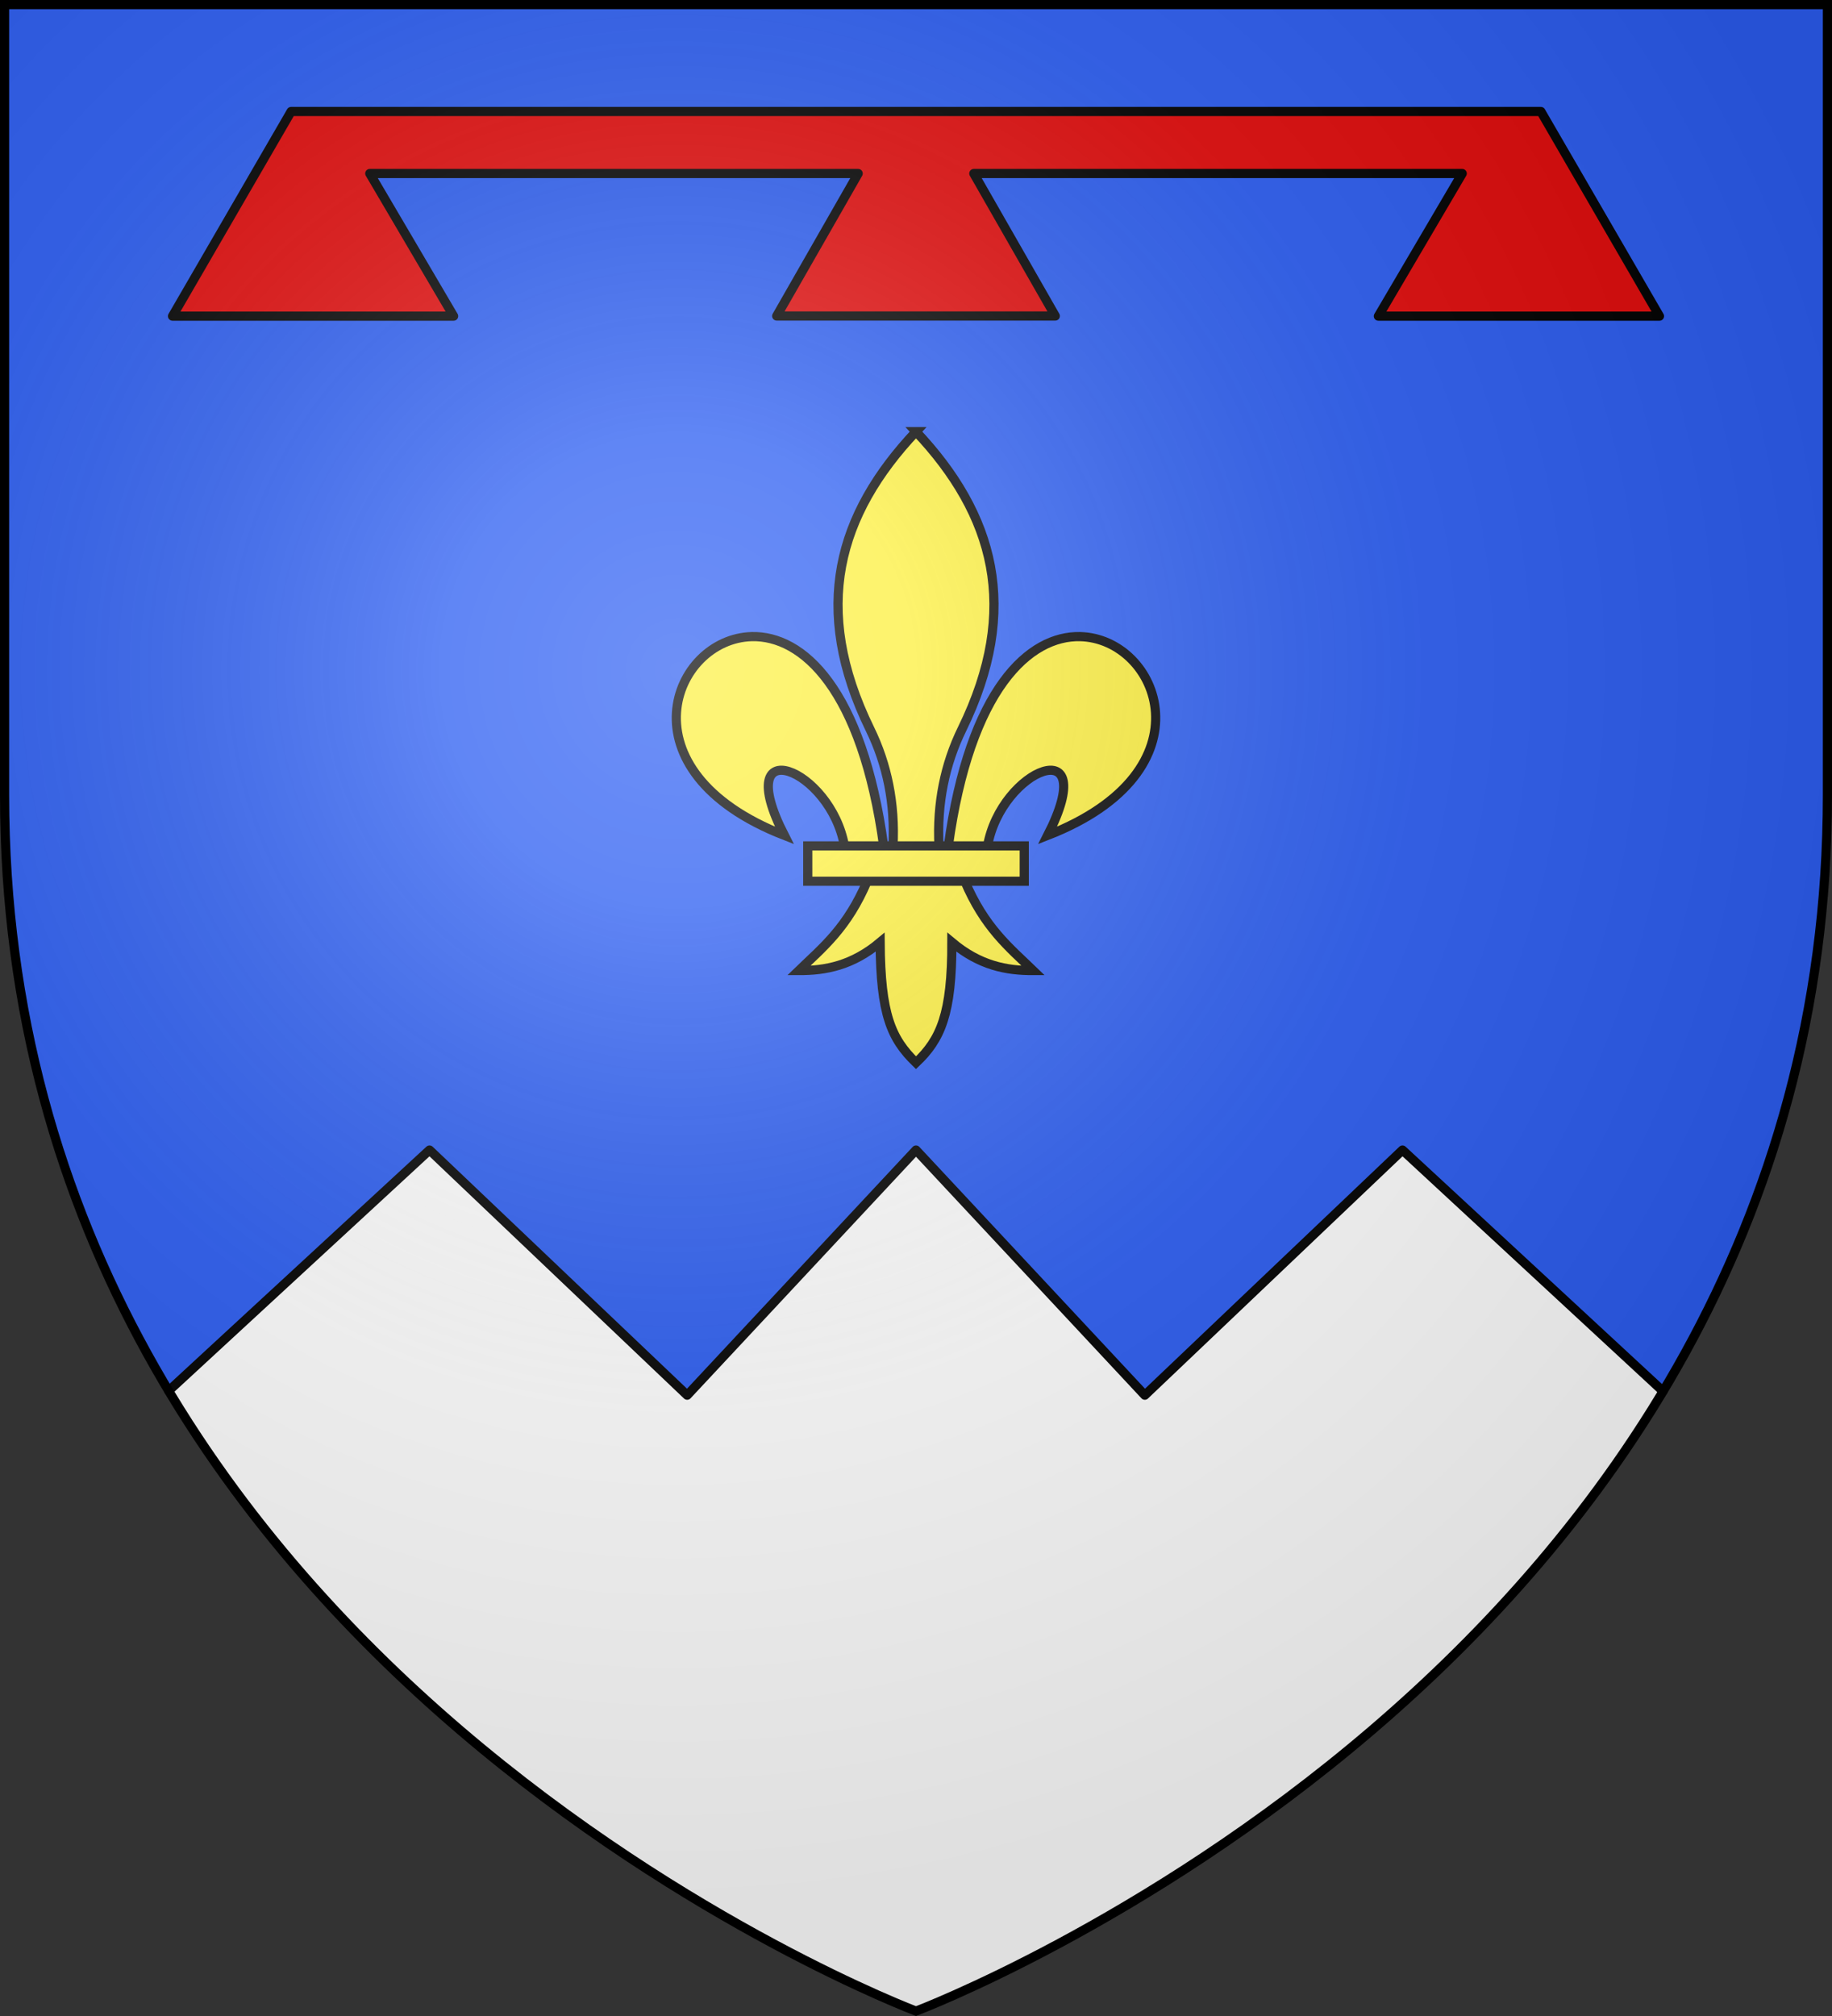 <?xml version="1.0" encoding="UTF-8" standalone="no"?><svg enable-background="new 0 0 600 660" height="660" viewBox="0 0 600 660" width="600" xmlns="http://www.w3.org/2000/svg" xmlns:xlink="http://www.w3.org/1999/xlink"><rect x="0" y="0" width="600" height="660" fill="#333333" stroke="none"/><radialGradient id="a" cx="25.545" cy="555.612" gradientTransform="matrix(1.353 0 0 -1.349 187.465 969.038)" gradientUnits="userSpaceOnUse" r="300"><stop offset="0" stop-color="#fff" stop-opacity=".314"/><stop offset=".19" stop-color="#fff" stop-opacity=".251"/><stop offset=".6" stop-color="#6b6b6b" stop-opacity=".126"/><stop offset="1" stop-opacity=".126"/></radialGradient><path d="m300 658.5s298.5-112.32 298.5-397.772v-259.228h-597v259.228c0 285.452 298.5 397.772 298.5 397.772z" fill="#fff"/><path d="m1.5 1.5v258.779c0 77.302 21.858 141.911 53.738 195.047l85.434-78.828 84.389 80.266 74.939-80.266 74.939 80.266 84.389-80.266 85.344 78.977c31.928-53.164 53.828-117.821 53.828-195.195v-258.779z" fill="#2b5df2"/><g stroke="#000"><path d="m55.238 455.326 85.434-78.828 84.389 80.266 74.939-80.266 74.939 80.266 84.389-80.266 85.344 78.977" fill="none" stroke-linecap="round" stroke-linejoin="round" stroke-width="3"/><g fill="#fcef3c" stroke-width="3"><path d="m353.762 208.416c25.822.619 43.543 43.936-10.649 65.081 17.911-35.081-15.325-21.876-19.707 3.616h-12.836c7.094-51.778 26.65-69.094 43.193-68.697zm-69.688 79.905c-6.538 15.435-14.61 21.837-22.457 29.421 8.795.04 17.55-1.649 26.635-9.269.155 23.512 3.578 31.55 11.748 39.449 8.077-7.653 11.775-15.911 11.748-39.449 9.085 7.62 17.84 9.309 26.636 9.269-7.846-7.584-15.919-13.989-22.457-29.421zm15.926-147.02c-25.531 27.099-34.417 57.842-15.07 97.414 5.6 11.454 8.285 24.367 7.535 38.398h15.07c-.75-14.03 1.935-26.944 7.535-38.398 19.347-39.572 10.461-70.314-15.07-97.414zm-53.762 67.115c-25.822.619-43.543 43.936 10.649 65.081-17.911-35.081 15.325-21.876 19.707 3.616h12.836c-7.094-51.778-26.65-69.094-43.193-68.697z" fill-rule="evenodd"/><path d="m264.548 276.933h70.903v11.57h-70.903z"/></g><path d="m345.626 103.454-26.697-46.653h159.966l-27.463 46.699h92.068l-38.847-67h-409.307l-38.847 67h92.068l-27.463-46.699h159.966l-26.697 46.653z" fill="#e20909" stroke-linecap="round" stroke-linejoin="round" stroke-width="3"/></g><path d="m300 658.5s298.5-112.32 298.5-397.772v-259.228h-597v259.228c0 285.452 298.5 397.772 298.5 397.772z" fill="url(#a)"/><path d="m300 658.397s-298.5-112.418-298.5-398.119v-258.778h597v258.778c0 285.701-298.5 398.119-298.5 398.119z" fill="none" stroke="#000" stroke-width="3"/></svg>
